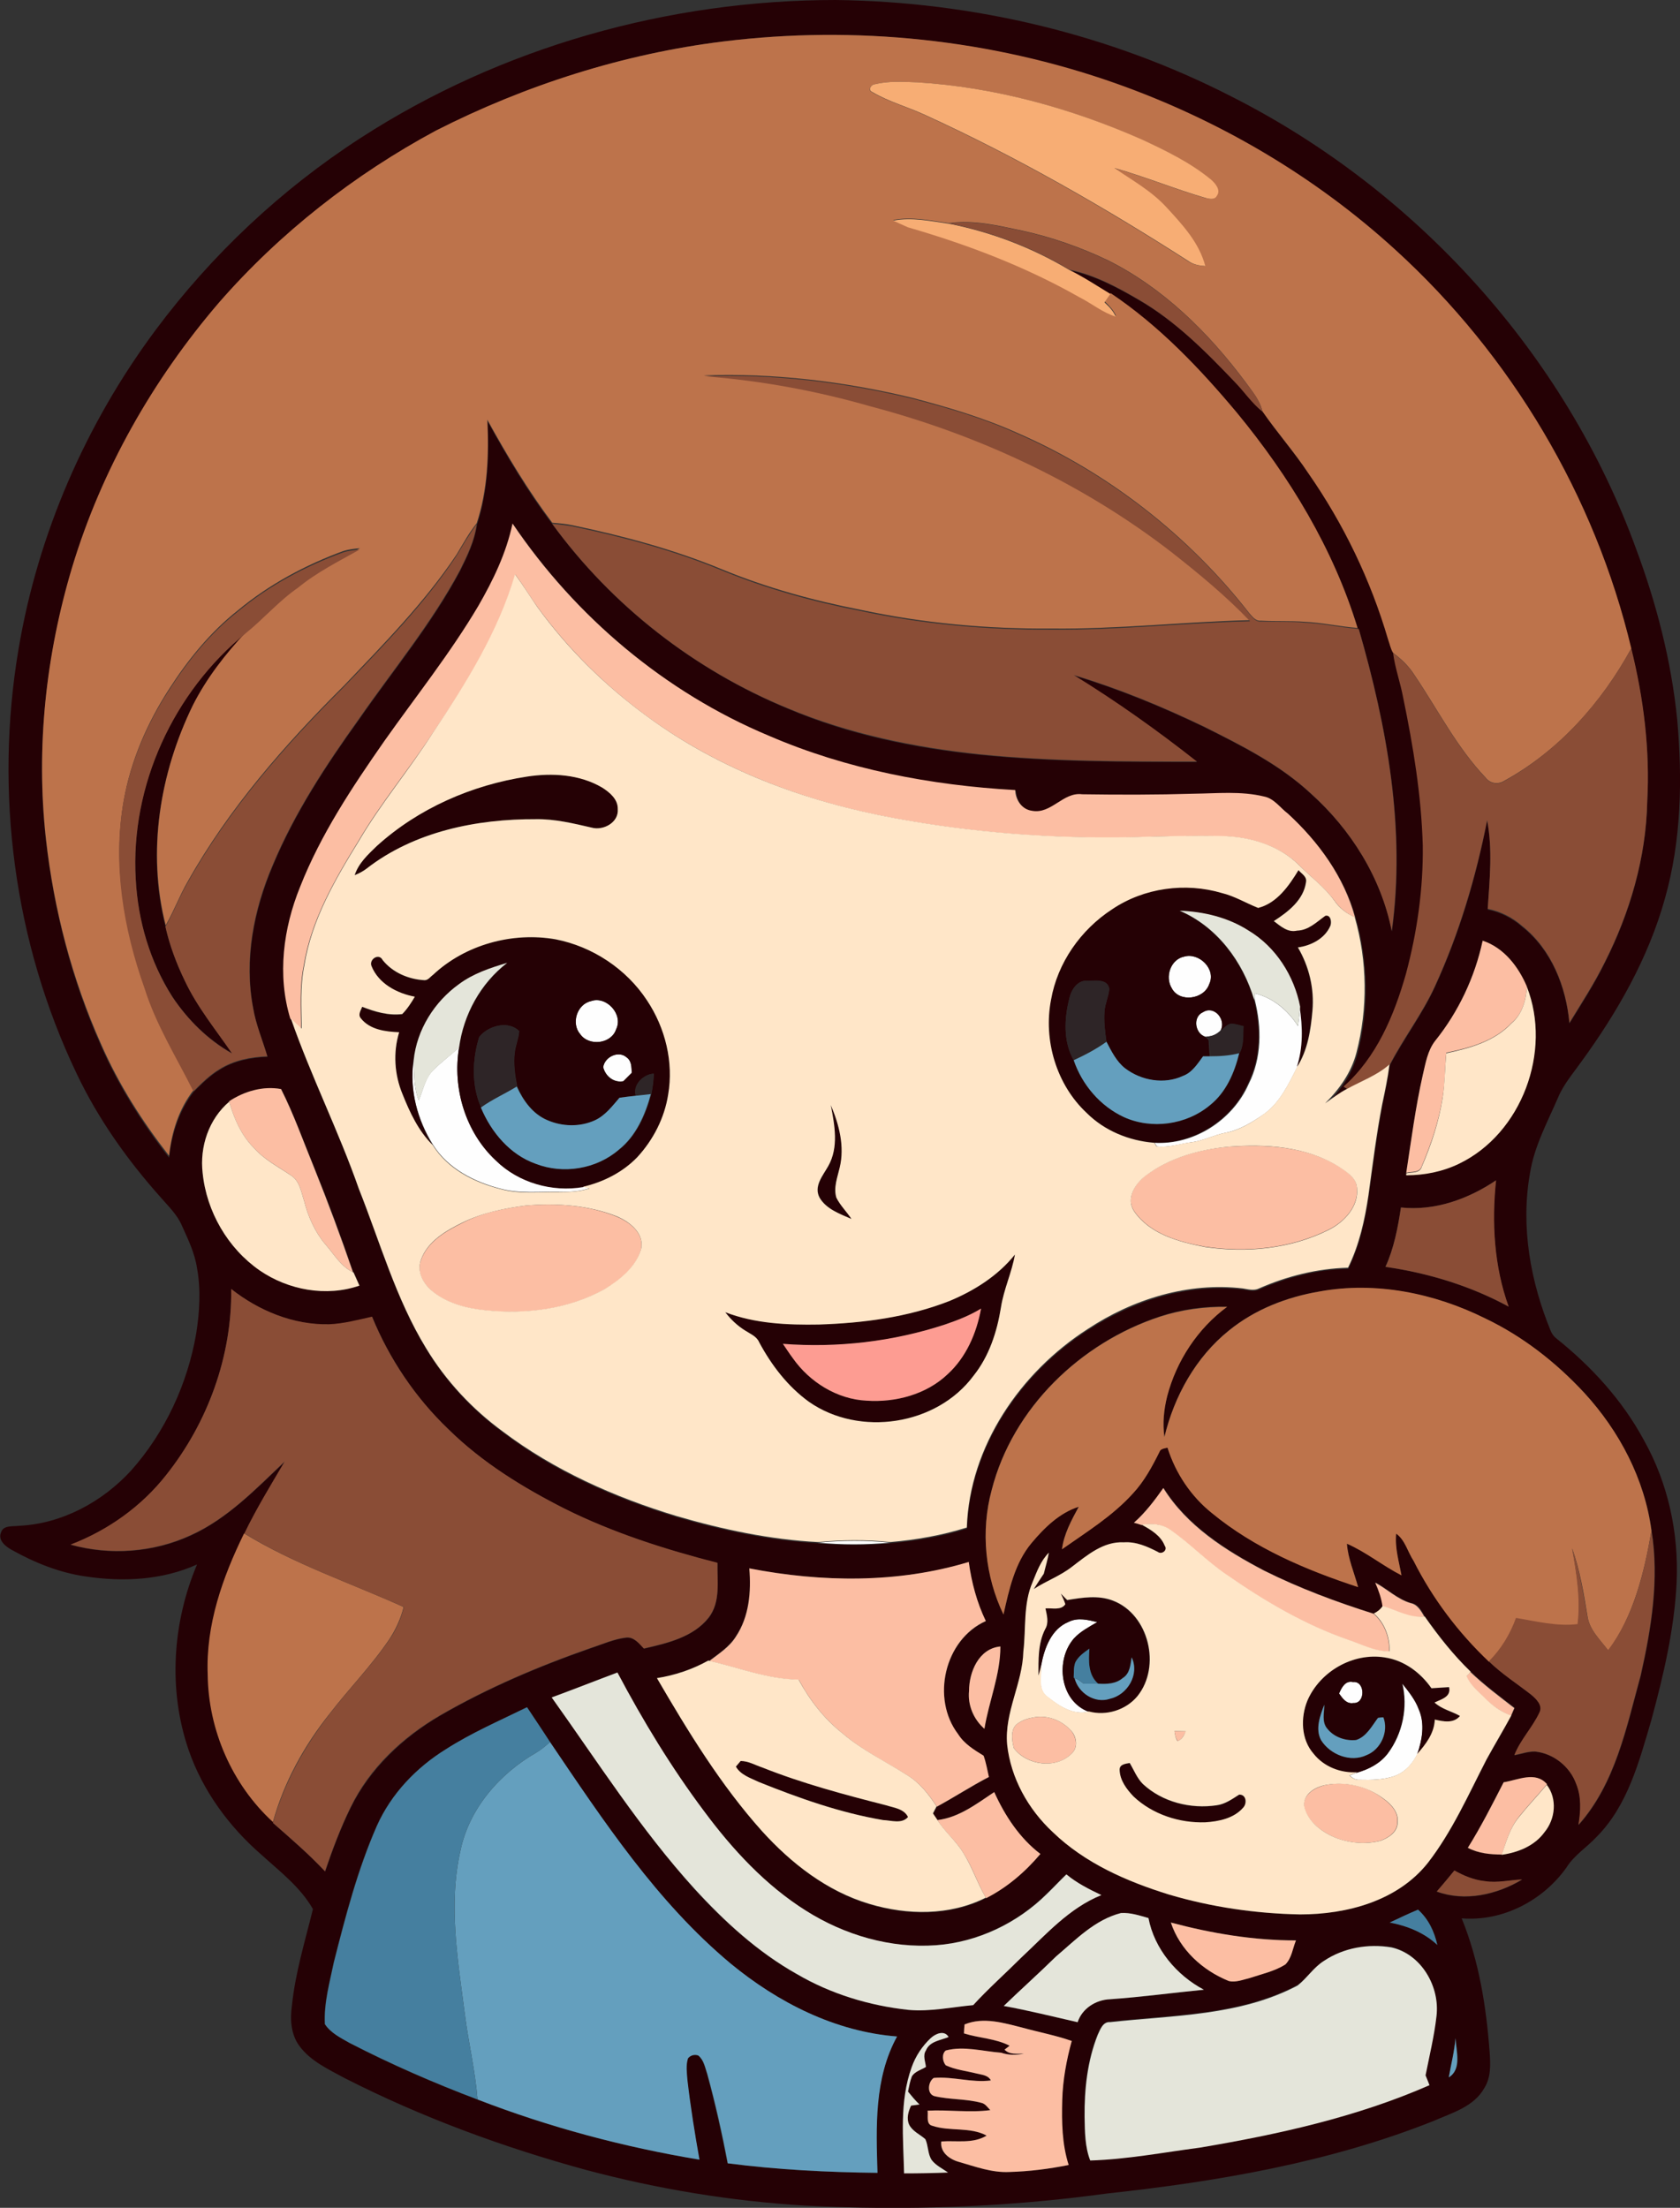 <?xml version="1.0" encoding="iso-8859-1"?>
<!-- Generator: Adobe Illustrator 19.2.0, SVG Export Plug-In . SVG Version: 6.00 Build 0)  -->
<svg version="1.1" id="Layer_1" xmlns="http://www.w3.org/2000/svg" xmlns:xlink="http://www.w3.org/1999/xlink" x="0px" y="0px"
	 viewBox="0 0 600.2 788.6" enable-background="new 0 0 600.2 788.6" xml:space="preserve">
<rect x="0" y="0" width="600.2" height="788.6" fill="#333333" stroke="none"/>
<path fill="#FEFEFE" d="M423,341.7c5.4-1.6,11.6,4.5,9,9.9c-1.8,5.4-10.7,6.6-13.4,1.4C416.2,348.9,418.2,342.7,423,341.7z"/>
<path fill="#FEFEFE" d="M448.3,354.8c6.5,1.6,11.9,6.1,15.4,11.7c0.3-2.3,0.6-4.6,0.8-6.9c1.1,7.1,1.3,14.6-1,21.5
	c-3.1,6.1-6.2,12.8-12,16.9c-4.2,2.9-8.6,5.6-13.6,6.6c-4.2,0.8-8,2.9-12.3,3.4c-4.1,0.6-8.1,2-12.3,1.5c-0.2-0.3-0.6-1-0.8-1.3
	c14.1,0.8,27.9-8.1,33.6-21c4.7-9.3,4.7-20.1,2.2-30C448.2,356.6,448.3,355.4,448.3,354.8z"/>
<path fill="#FEFEFE" d="M211.1,357.6c5.5-2,11.7,4.7,9,10.1c-1.8,5.2-9.7,6.1-12.8,1.7C203.9,365.6,206.1,358.7,211.1,357.6z"/>
<path fill="#FEFEFE" d="M429.9,361.4c4.1-2.4,8.2,2.8,6.2,6.6c-1.4,1.5-3.3,2.3-5.4,2.3C426.9,369.2,426,363.1,429.9,361.4z"/>
<path fill="#FEFEFE" d="M154.8,382.2c2.9-2.9,6.2-5.3,9.2-8.1c-2.4,14.5,2.3,30.2,13.2,40.3c8.1,7.9,20.1,11.4,31.2,9.4
	c0.6,0.1,1.7,0.4,2.3,0.6c-3.6,1.2-7.3,1.4-11.1,1.3c-6.9-0.1-14,0.7-20.7-1.1c-9.4-2.4-18.9-7.2-24.2-15.7
	c-5.6-9-8.5-19.7-6.9-30.3c0.2,4.8,0,9.8,1.8,14.4C151.2,389.4,151.8,385.1,154.8,382.2z"/>
<path fill="#FEFEFE" d="M215.5,381.2c0.5-3.7,5.5-6.1,8.4-3.5c1.8,1.3,1.7,3.5,1.8,5.5c-1,1-2,2-3,3
	C219.3,386.8,216.3,384.4,215.5,381.2z"/>
<path fill="#FEFEFE" d="M292.1,551c8.6-0.8,17.3-0.9,25.9,0C309.4,551.8,300.7,551.8,292.1,551z"/>
<path fill="#FEFEFE" d="M381.8,579.3c3.3-1.6,6.9-0.7,10.2,0.1c-2.9,1.7-6,3.3-8.3,5.8c-6.8,7.7-5,22.3,5.2,26.2
	c-5.4,1.4-10.5-2-14.6-5.2c-3.8-2.6-2.1-7.5-2.4-11.3C373.1,588.7,375.6,581.8,381.8,579.3z"/>
<path fill="#FEFEFE" d="M478.4,604.9c0.9-2.1,2.2-4.8,5-4.1c4.3-0.5,4.5,7.8,0.1,7.5C481,608.7,479.7,606.7,478.4,604.9z"/>
<path fill="#FEFEFE" d="M501,601.2c2.3,2.9,4.7,5.9,6,9.4c2.1,5.1,1.1,10.8-0.6,15.9c-1.6,3.3-4.2,6.3-7.7,7.7
	c-4.2,1.6-8.7,1.6-13.1,1.5c-1.3,0.1-2.4-0.6-3.4-1.5c0.7-0.3,2.1-0.9,2.8-1.2c4.2-1.1,8.2-3.2,10.9-6.8
	C501.1,619.2,503.1,609.8,501,601.2z"/>
<g>
	<g>
		<path fill="#250105" d="M128.8,49.3C179,16.8,238.9,0,298.6,0c49,0.6,98,12.2,141.6,34.6c65.9,33.4,119,91.9,144.3,161.4
			c7.3,19.6,12.6,40.1,14.7,61c1.9,21.3,1.5,43.2-4.4,64c-5.9,21.2-17,40.6-29.9,58.3c-2.9,4.1-6.3,8-8.3,12.8
			c-3.8,8.8-8.5,17.4-10,27c-3.4,19.1,0.2,38.8,7.5,56.5c0.4,0.8,0.9,1.6,1.6,2.2c12.7,10.1,23.9,22.3,31.6,36.6
			c8.6,15.3,12.5,33.1,11.7,50.7c-0.8,16.8-4.7,33.3-9.1,49.5c-4.3,14.6-8.4,30.3-19.4,41.4c-3.5,3.8-8.1,6.6-10.9,11.1
			c-8.4,11.8-22.8,19.3-37.4,18.1c6.2,15.2,8.8,31.6,10,47.9c0.3,4.3,0.5,8.9-1.9,12.7c-3.7,6.7-11.6,8.9-18.2,11.8
			c-37.2,14.8-77,21.6-116.7,25.9c-35.7,4.9-71.9,6.2-107.9,4.3c-26.4-1.6-52.5-5.9-78-12.7c-29.7-8.1-58.8-18.8-86.3-32.8
			c-5.9-3.2-12.3-6.1-16.3-11.6c-3-4.1-3.3-9.5-2.6-14.4c1.2-11.7,4.7-23,7.5-34.4c-4.5-7.9-11.9-13.5-18.5-19.5
			c-11.5-10-20.9-22.8-25.9-37.3c-7.4-21.5-5.8-45.5,3-66.3c-12.4,5.6-26.4,6.3-39.7,4.3c-9.3-1.3-18.3-4.9-26.5-9.5
			c-2.2-1.2-5.1-3.5-3.8-6.3c0.8-2.6,4.2-2,6.3-2.3c15.4-0.7,29.8-8.5,40.1-19.7C59,511.6,67,494.3,70.1,476.3
			c1.2-7.7,1.7-15.6,0.3-23.3c-0.8-5.4-3.2-10.3-5.4-15.2c-1.6-3.8-4.7-6.8-7.4-9.9c-12-13.4-22.6-28.3-30.3-44.6
			C5,336.6-2,283,6.6,232c6.9-41.2,24-80.5,48.9-114C75.6,91,100.5,67.6,128.8,49.3z M258.5,14.8c-35.8,4.4-70.8,15.6-102.7,32.5
			c-29.2,15.6-55.8,36.5-77.6,61.5c-23.6,27.4-42,59.7-52.4,94.4c-9.5,31.2-13,64.4-9.4,96.9c2.9,25.3,9.3,50.2,19.7,73.5
			c6.3,14.3,14.7,27.6,24.3,39.9c1-8.4,3.5-16.7,8.8-23.5c2.9-2.9,5.8-5.8,9.3-7.9c5.1-3.2,11.2-4.4,17.1-4.6
			c-1.7-5.8-4.1-11.4-5.1-17.3c-3.3-17.2,0.2-35,7-51c7.8-18.7,19-35.8,30.8-52.2c12.2-17.6,26-34.1,36.1-53.1
			c2.6-5.2,5.2-10.6,6-16.4c3.9-11.8,4.4-24.6,3.8-37c7,12.7,14.4,25.2,23.2,36.8c21.3,29.2,50.8,52.1,84.2,65.9
			c21.7,9.2,45,14,68.4,16.4c25.8,2.6,51.8,2.6,77.7,2.6c-14.1-11.1-28.7-21.4-44-30.9c16,4.8,31.5,11.2,46.5,18.4
			c13.4,6.7,27,13.5,38.1,23.8c14.4,12.9,25.2,30.1,29,49.2c5-36.3-1.7-73.1-11.8-107.9l-0.3,0c-8.7-28.4-24.4-54.1-43.1-76.9
			c-13.4-15.9-27.8-31.1-45.1-42.7c-4.9-2.9-9.6-6.1-14.7-8.6c8.8,1.8,16.9,6.1,24.6,10.6c13.2,7.6,24,18.5,34.5,29.5
			c3.4,3.4,6.1,7.5,9.9,10.6c5.1,7.5,11.3,14.5,16.4,22.1c12.6,18.1,22.3,38.2,28.5,59.4c0.5,1.6,0.8,3.3,1.8,4.8
			c0.7,5.4,2.6,10.6,3.6,15.9c3.5,17.4,6.5,35,7,52.8c0.2,15.4-1.9,30.9-6,45.8c-4.2,14.8-10.5,29.9-22.3,40.3l1.4,0.9
			c-2.8,1.4-5.3,3.4-7.9,5.2c5.2-5,9.4-11.1,11.2-18.1c4.1-15.8,3.9-32.7-0.6-48.4c-3.9-14.5-13.1-27-24-37.1
			c-2.7-2.1-4.9-5.4-8.5-6.1c-8.2-2-16.7-1.1-25.1-1c-13.3,0.4-26.6,0.5-39.9,0.2c-6.8-0.9-11.1,7.1-17.9,5.9
			c-3.7-0.5-5.8-3.9-6-7.4c-30.1-1.7-60.2-7.4-88-19.4c-37.1-15.6-69.1-42.6-91.6-75.8c-2.1,10.5-6.9,20.2-12.2,29.4
			c-10.1,16.9-22.3,32.3-33.6,48.3c-11.4,16.5-22.7,33.3-30.1,52.1c-6,14.8-8.2,31.5-3.5,47c7.2,20.6,17.1,40.2,24.3,60.9
			c7.6,19.1,13.2,39.3,24,56.9c7,11.6,16.4,21.7,27.3,29.7c18.5,14.1,40.1,23.6,62.2,30.3c16.4,4.8,33.4,8.4,50.5,9.3
			c8.6,0.8,17.3,0.8,25.9,0c9.2-0.8,18.5-2.4,27.3-5.2c1-29.1,19.2-55.5,43.2-70.9c16.3-10.6,35.9-16.8,55.4-14.5
			c1.9,0.3,3.9,0.9,5.8,0c10-4.4,20.9-7.2,31.8-7.4c4-8.1,6-17,7.3-26c1.5-10.8,2.9-21.7,4.9-32.4c1-4.7,2-9.4,2.6-14.2
			c5-9.6,11.7-18.3,16.2-28.2c8.7-18.9,14.6-38.9,18.6-59.2c2,10.4,0.9,21.2,0.2,31.7c4.6,0.9,8.9,3.1,12.4,6.2
			c10.4,8.3,15.6,21.5,16.8,34.5c4.4-7.1,8.9-14.1,12.6-21.6c9-17.8,14.8-37.5,15.2-57.6c1-18.3-1.3-36.7-5.7-54.5
			c-13-54.5-42.9-104.7-84.3-142.4c-28.8-26.3-63.1-46.4-99.8-59.4C354,14,305.6,9,258.5,14.8z M529.7,336
			c-2.8,13.1-8.7,25.5-17,35.9c-2.7,3.5-3.4,8-4.4,12.2c-2.6,11.5-4.2,23.3-5.9,34.9l0,0.7c6.5,0,13-1.3,18.8-4.1
			c22.4-10.9,33.3-40.2,24.3-63.2C542.5,345.4,537.3,338.5,529.7,336z M81.8,393.4l0.1,0.1c-7.3,6.2-10.6,16.1-9.5,25.5
			c1.4,13.8,9,26.9,20.5,34.8c10.2,7,23.8,9.5,35.6,5.4c-0.7-1.6-1.4-3.2-2.1-4.7l-0.2-0.1c-4.2-12.5-8.8-24.8-13.8-37.1
			c-3.9-9.5-7.3-19.1-11.9-28.3C94,387.8,87.2,389.8,81.8,393.4z M500.5,431.3c-1.1,7.2-2.5,14.6-5.6,21.2
			c15.3,2.2,30.4,6.8,44,14.2c-5.1-14.4-6.1-30-4.5-45.1C524.6,428.3,512.6,432.6,500.5,431.3z M471.4,461.3
			c-11.7,1.9-23.1,6.4-32.4,13.9c-11.8,9.5-19.5,23.4-23,38c-0.7-4.9-0.2-9.9,1-14.6c3.3-12.6,10.9-24.1,21.4-31.9
			c-8.1-0.2-16.3,0.9-24,3.5c-28.3,9.3-52.6,32.6-60.1,61.9c-4,14.7-2.4,30.7,4.2,44.5c2.1-8.9,4-18.3,10-25.5
			c4.6-5.4,9.9-10.7,16.9-13c-2.6,4.8-5.3,9.7-6,15.2c8.8-6.2,18.1-11.9,25.4-20c4-4.3,6.8-9.5,9.4-14.7c0.4-1.3,1.8-1.2,2.9-1.6
			c2.9,9.1,8.4,17.3,15.9,23.4c15.2,12.5,33.6,20.3,52.2,26.4c-1.4-5.1-3.6-10.1-4-15.5c6.9,3,12.8,7.9,19.5,11.3
			c-0.9-4.9-2.5-9.8-1.9-14.9c3.2,2.3,4.1,6.5,6.2,9.7c6.9,13.5,16.1,25.6,27,36.1c4.6,4.4,10,7.9,15.1,11.9c1.8,1.5,4.2,3.8,3,6.3
			c-2.5,5.4-6.9,9.7-9,15.3c2.5-0.5,4.9-1.4,7.5-1.3c6.5,0.7,12.4,5.4,14.6,11.6c1.9,4.6,1.6,9.8,0.8,14.6
			c13.2-14.8,17.1-34.8,22.2-53.3c3.8-16.9,6.7-34.5,3.9-51.7c-2.5-18.5-11.5-35.6-24-49.3c-10.1-10.9-22-20.2-35.4-26.6
			C512.5,462,491.5,457.7,471.4,461.3z M82.6,460.4c0.3,24-8.4,47.8-23.2,66.6c-8.9,11.2-20.8,19.8-34.1,24.8
			c14.1,3.9,29.5,2.8,42.8-3.3c13.2-6,23.3-16.6,33.7-26.4c-4.9,8.5-10.1,16.8-14.4,25.7c-7.7,15.6-13.7,32.7-13,50.4
			c0.2,19.8,8.6,39.3,23.3,52.7l-0.1,0.3c6.3,5.6,12.8,11.1,18.6,17.3c2.6-7.8,5.5-15.5,9.1-22.8c6.9-14,18.7-25.1,32-32.9
			c17.1-9.9,35.3-17.6,53.9-24.1c4.1-1.4,8.2-3.2,12.5-3.7c2.8-0.3,4.7,2.1,6.4,3.9c8.3-1.9,17.6-4.1,23.2-11.1
			c4.2-5.6,2.9-13,3.1-19.5c-18.7-4.8-37.2-10.7-54.5-19.3c-15-7.6-29.5-16.5-41.6-28.4c-11.8-11.2-21.1-25.1-27.3-40.2
			c-5.1,1.2-10.1,2.5-15.3,2.7C104.8,473.3,92.4,468.2,82.6,460.4z M405.1,543.9c0.9,0.3,1.9,0.5,2.8,0.8c3.3,1.8,6.8,3.8,8.3,7.4
			c1.2,1.6-1.1,3.4-2.5,2.2c-3.8-1.9-7.8-3.7-12.1-3.4c-7.3-0.4-13.1,4.6-18.5,8.7c-4.2,3.3-9.3,5.1-13.7,8c1.1-1.9,2.3-3.7,3.6-5.5
			c0.6-2.5,1.3-5,1.8-7.5c-2.8,2.9-4.2,6.9-5.8,10.5c-3.4,7.8-2.4,16.5-3.3,24.8c-0.3,11.4-6.8,21.7-5.8,33.2
			c1.3,12,7.5,23.2,16.3,31.3c11.4,11.2,26.4,17.7,41.5,22.3c15.2,4.5,31,6.9,46.9,7.1c16.7,0,34.8-4.8,45.6-18.4
			c8.7-11.3,14.5-24.4,21-37c2.9-5.2,5.9-10.4,8.8-15.6c0.3-0.7,0.9-2.1,1.2-2.8c-5.4-4.2-10.8-8.2-15.7-12.9
			c-6.2-5.9-11.4-12.7-16.4-19.7c-1.2-2.1-2.4-4.5-5-4.9c-4.8-1.4-8.4-5-12.6-7.3c1.2,2.7,2.2,5.5,2.6,8.5c-0.8,1.1-1.9,2-3.2,2.7
			c-13.4-4.2-26.6-9.2-39.1-15.4c-13.7-7.3-27.6-16.1-36-29.5C412.5,535.9,409.2,540.2,405.1,543.9z M267.7,560.2
			c0.6,8.3,0,17.2-4.9,24.3c-2.3,3.7-6.1,6.1-9.5,8.7l-0.2-0.1c-5.7,3.1-11.9,5.2-18.4,6.3c11.1,19.2,22.8,38.2,37.6,54.8
			c10.5,11.5,23.2,21.5,38.3,26c13.5,4.1,28.8,4.3,41.7-2.2c7.5-3.9,14-9.4,19.4-15.8c-7.5-5.6-12.7-13.7-16.5-22.1
			c-6.3,4.1-12.6,9-20.3,10c-0.5-0.7-1-1.5-1.5-2.2c0.4-0.9,0.8-1.7,1.3-2.5c6.3-3.4,12.2-7.3,18.6-10.6c-0.6-2.5-1-5.1-1.9-7.6
			c-3.4-2.1-6.9-4.2-9.1-7.7c-9.7-12.7-4.8-33.8,9.9-40.4c-3.2-6.6-5.1-13.9-6.1-21.1C320.7,565.6,293.6,565.2,267.7,560.2z
			 M346.2,604c-0.5,5.1,1.6,10.2,5.5,13.5c1.6-9.9,5.8-19.3,5.7-29.4C349.7,588.8,346.2,597.1,346.2,604z M197.1,606.3
			c16.5,23.1,31.8,47.1,50.8,68.3c10.7,11.7,22.6,22.6,36.6,30.5c12.2,7.1,26,11.3,39.9,12.8c7.8,0.7,15.5-1,23.1-1.7
			c5.4-6,11.5-11.4,17.2-17c8.8-8.2,17.2-17.7,28.6-22.3c-4.4-2.1-8.7-4.3-12.5-7.4c-2.3,2.3-4.6,4.7-7,7
			c-10.5,10.4-24.7,17.2-39.5,18.3c-16.3,1.2-32.7-3.6-46.5-12.3c-14.5-9-26.3-21.8-36.4-35.5c-11.7-15.6-21.8-32.3-31-49.6
			C212.8,600.4,204.9,603.4,197.1,606.3z M159.3,624.8c-10.6,6.5-19.6,15.9-24.7,27.3c-6.9,15.6-11.2,32.2-15.4,48.8
			c-1.5,7.3-3.6,14.6-3.2,22.1c2.1,3.1,5.6,4.8,8.8,6.7c14.8,7.7,30.1,14.3,45.7,20.2c25.6,9.9,52.3,17,79.3,21.5
			c-1.6-9.4-3.2-18.9-4.3-28.4c-0.2-2.6-0.6-5.3,0.2-7.8c0.9-1.1,2.4-1.5,3.7-1c2,1.6,2.4,4.3,3.2,6.6c2.8,10.5,5.2,21.2,7.3,31.9
			c17.7,2.3,35.6,3.2,53.5,3.4c-0.5-16.4-1.2-33.8,7-48.7c-22.1-1.8-42.5-12.1-59.4-26c-26.4-22-45.5-51-64.6-79.2
			c-2.7-4.2-5.4-8.3-8.2-12.4C178.5,614.6,168.5,618.9,159.3,624.8z M537.2,636.6c-4.1,7.9-8.1,15.9-12.8,23.5
			c3.8,1.9,8,2.3,12.2,2.4c5.8-0.8,11.7-3.2,15.3-8.1c3.8-4.8,4.5-11.9,0.8-16.9l0.1-0.1C548.6,632.6,542.3,635.8,537.2,636.6z
			 M519.6,668.1c-2,2.5-4.2,5-6.3,7.6c10.1,3.7,21.5,1.1,30.5-4.3c-4.4,0.1-8.9,1.3-13.3,0.6C526.6,671.5,522.9,670,519.6,668.1z
			 M377.3,698.8c-6.1,6-12.5,11.7-18.7,17.7c8.9,1.7,17.6,3.8,26.4,5.8c1.6-5,6.5-8.1,11.6-8.2c11.2-0.7,22.3-2.3,33.5-3.4
			c-9.8-5.2-17.7-14.6-19.8-25.6c-3.2-0.9-6.4-2-9.8-1.8C391.2,685.7,384.4,692.8,377.3,698.8z M496.5,686.7c6.3,1.1,12.3,3.6,17,8
			c-1-4.8-3.1-9.3-6.9-12.6C503.2,683.6,499.8,685.2,496.5,686.7z M418.3,686.7c3.2,9.7,11.3,17.1,20.7,20.8
			c2.6,0.6,5.2-0.4,7.6-1.1c4.3-1.4,8.8-2.4,12.6-4.8c2.3-2.2,2.6-5.7,3.8-8.6C447.9,693.1,432.9,690.6,418.3,686.7z M469.7,693.1
			 M473,700.4c-3.6,2.3-6,6.2-9.5,8.6c-20.6,10.9-44.5,10.6-67,13.1c-2.5-0.1-3.5,2.7-4.4,4.5c-3.7,9.3-4.8,19.5-4.7,29.4
			c0.1,5.2,0.1,10.5,2,15.5c13.2-0.4,26.2-2.9,39.2-4.6c28-4.6,56-10.8,82-22.3c-0.5-1.2-0.9-2.3-1.4-3.5c1.3-7,3.1-14,3.9-21.1
			c1.3-10.5-5.4-22.2-16.1-24.6C488.8,694.2,480,695.7,473,700.4z M344.6,723.1c-0.1,0.8-0.2,2.4-0.3,3.2c5.3,1.7,11.2,1.8,16.3,4.4
			l-1.8,1.4c1.9,2,4.5,1.5,6.9,1.4c-2.7,0.6-5.5,0.6-8.1-0.3c-6.6-0.5-13.3-2.5-19.8-0.8c-1.5,1.3-1.2,3.9,0,5.3
			c3.4,1.5,7.3,2,10.9,2.9c1.9,0.5,4.2,0.5,5.2,2.5c-6.8,0.9-13.6-1.6-20.4-0.9c-2,1.4-2.5,5.7,0.2,6.5c5.5,1.3,11.3,1,16.8,2.4
			c1.5,0.2,2.2,1.6,3.2,2.6c-7.4,1-15-0.2-22.4,0.2c0.4,1.8-0.6,4.8,1.7,5.4c6.3,2.1,13.4,0.3,19.4,3.5c-4.9,3-10.8,1.7-16.2,2.1
			c-0.5,3.9,2.9,6.3,6.3,7.3c5.9,1.7,11.8,3.9,18,3.6c7.1-0.2,14.2-1,21.2-2.5c-2.5-7.5-2.5-15.4-2.3-23.2
			c0.2-7.2,1.5-14.2,3.4-21.1c-5.6-2-11.6-3.1-17.4-4.7C358.6,722.6,351.4,720.3,344.6,723.1z M332.5,728c-3,2.9-5.4,6.4-6.8,10.3
			c-4.4,12.2-3,25.2-2.7,37.9c5.2,0.1,10.5,0,15.7-0.3c-2-1.3-4.3-2.4-5.8-4.4c-1.5-2.2-1.2-5.2-2.3-7.5c-2-1.7-4.6-2.8-5.8-5.2
			c-1.1-2.2-0.4-4.7,0.7-6.8c0.7-0.1,2.2-0.3,3-0.4c-1.5-1.5-2.8-3-4.1-4.6c0.4-1.9,0.7-3.8,1.4-5.5c1.1-1.8,3.3-2.4,5-3.3
			c-0.2-1.9-1.2-4.1,0-5.9c1.4-3.3,5.2-3.6,8.1-4.8C337.4,725,334.2,726.4,332.5,728z M520,728c-0.4,4.7-1.6,9.3-2.4,14
			C522.4,739.1,520.3,732.6,520,728z"/>
	</g>
	<path fill="#250105" d="M48.5,314c-2-33.4,13.5-67,39.4-88c-7.4,7.9-14.2,16.6-19.1,26.3c-11.8,24.1-16.4,52.3-9.7,78.6
		c1.5,6.8,3.9,13.3,7,19.5c4.4,9.4,11,17.4,16.8,25.8c-8.6-4.9-15.9-12-21.3-20.2C53.6,343.5,49.2,328.8,48.5,314z"/>
	<path fill="#250105" d="M134.6,302.2c14.8-13.5,34-21.8,53.7-24.8c9-1.4,18.8-0.9,26.9,3.9c2.7,1.7,5.7,4.2,5.6,7.7
		c0.3,4.8-5.2,7.8-9.4,6.6c-6.5-1.5-13.1-3.1-19.8-3c-21.2-0.1-43.6,4.3-60.6,17.7c-1.3,1-2.8,1.6-4.2,2.3
		C128.1,308.3,131.5,305.2,134.6,302.2z"/>
	<g>
		<path fill="#250105" d="M463.9,310.8c1,1.3,3.1,2.3,2.6,4.3c-0.9,6.5-6.4,10.6-11.5,13.9c2.4,1.8,5,4.2,8.3,3.4
			c4.1-0.1,7-3.1,10.1-5.3c2-0.5,2.4,2.5,1.7,3.8c-1.9,4.5-6.8,6.9-11.5,7.5c4,6.8,5.9,14.8,5.2,22.6c-0.6,6.9-1.7,14.1-5.5,20.1
			c2.3-6.9,2.1-14.4,1-21.5c-2.1-11-8.8-21.4-18.4-27.2c-7.3-4.6-16-6.7-24.6-7.1c13.3,5.7,22.6,18.2,26.7,31.8
			c2.5,9.9,2.5,20.8-2.2,30c-5.6,12.9-19.5,21.8-33.6,21c-9-0.7-17.8-4.3-24.2-10.7c-10.7-10.1-15.5-26-12.7-40.4
			c2.2-13.2,10.6-25,21.8-32.3c11.4-7.6,26.2-9.7,39.3-5.8c4.6,1.1,8.6,3.5,12.9,5.3C456.2,322.6,460.5,316.4,463.9,310.8z
			 M423,341.7c-4.8,1-6.9,7.2-4.4,11.2c2.7,5.3,11.5,4.1,13.4-1.4C434.6,346.2,428.4,340.1,423,341.7z M382.1,356.4
			c-1.9,7.3-2.3,15.6,1.5,22.3c3,8.8,9.5,16.4,18,20.3c9.9,4.5,22.3,2.8,30.7-4.2c5.8-4.6,8.8-11.6,10.5-18.6
			c1.6-2.9,1.2-6.4,1.4-9.6c-1.5-0.4-2.9-0.9-4.5-0.9c-1.4,0.3-2.4,1.6-3.6,2.4c2-3.8-2.2-9-6.2-6.6c-4,1.7-3,7.8,0.8,8.9
			c0.3,0.3,0.9,0.8,1.1,1.1c0.1,2,0.2,3.9,0.4,5.9c-0.6,0-1.8,0-2.4,0c-2,2.7-3.9,5.8-7.2,7c-6.7,3-14.9,1.7-20.6-2.7
			c-3.2-2.4-4.9-6-6.7-9.5c-0.5-3.6-1-7.3-0.7-11c0.2-2.7,1.5-5.3,1.7-8c-0.7-3.6-5.1-2.8-7.7-2.8
			C385.1,349.9,382.8,353.4,382.1,356.4z"/>
	</g>
	<g>
		<path fill="#250105" d="M154.7,348.2c11.5-10.8,28.4-15.4,43.9-12.6c13.2,2.5,25.3,10.5,32.7,21.9c6.5,9.8,9.5,22,7.5,33.6
			c-1.3,8.3-5.3,16.1-11,22.3c-5.2,5.4-12.2,8.9-19.4,10.6c-11.1,1.9-23.1-1.5-31.2-9.4c-10.9-10.1-15.6-25.8-13.2-40.3
			c1.6-11.8,7.7-22.9,17.2-30.3c-6,1.8-12.1,3.8-17.2,7.6c-8.8,6.4-15.1,16.4-16.3,27.2c-1.5,10.5,1.4,21.3,6.9,30.3
			c-5.1-5-8.2-11.6-10.8-18.2c-2.9-6.9-3.4-14.9-1.2-22.1c-4.9-0.2-10.5-0.9-13.7-5c-1.1-1.3,0-2.8,0.5-4.1
			c4.6,1.8,9.3,3.2,14.3,2.6c1.8-1.9,3.2-4,4.5-6.2c-6.4-1.2-12.9-4.6-15.5-11c-0.9-2.4,2.7-4.7,4-2.1c3.6,4.5,9.3,6.9,15,7.2
			C153,350.1,153.7,348.9,154.7,348.2z M211.1,357.6c-5,1.1-7.1,8-3.8,11.8c3.1,4.4,11.1,3.5,12.8-1.7
			C222.8,362.3,216.6,355.6,211.1,357.6z M171.2,370.4c-2.5,8.1-2.8,17.3,0.7,25.2c3.7,8.9,10.4,16.9,19.7,20.1
			c9.8,3.8,21.6,1.8,29.6-5c6.2-4.9,9.5-12.5,11.5-19.9c0.5-2.4,0.8-4.9,0.9-7.3c-3.7,0.2-7.6,4-6.4,7.9c-1.9,0.2-3.8,0.5-5.7,0.7
			c-2.6,3-5.1,6.4-8.9,8.1c-5.3,2.4-11.6,2.3-16.9-0.1c-5.3-2.2-8.7-6.9-10.9-12c-0.8-4-1.4-8.1-0.9-12.1c0.3-2.6,1.4-5,1.6-7.7
			C181.5,364.3,174.2,366.5,171.2,370.4z M215.5,381.2c0.8,3.2,3.7,5.7,7.2,5c1-1,2-2,3-3c-0.1-1.9,0-4.2-1.8-5.5
			C221,375.1,216,377.5,215.5,381.2z"/>
	</g>
	<path fill="#250105" d="M295.9,416.5c3.7-6.7,2.2-14.6,1-21.8c3,6.9,4.9,14.8,3.2,22.3c-0.9,3.5-2.3,7.2-1.2,10.8
		c1.3,2.8,3.6,5,5.4,7.6c-4.2-1.8-9-3.5-11.4-7.6C290.7,423.7,294.1,419.9,295.9,416.5z"/>
	<g>
		<path fill="#250105" d="M339.2,464.7c8.9-3.7,17.4-9,23.4-16.6c-1.1,6.5-4,12.4-5,18.9c-1.4,8.7-4.2,17.4-9.8,24.4
			c-13.1,17.7-40.8,21.9-58.8,9.3c-7.6-5.5-13.4-13.1-17.8-21.3c-0.9-2.1-3.1-3-4.9-4.1c-2.8-1.7-5.2-4-7.2-6.6
			c10.7,4,22.2,4.6,33.5,4.4C308.4,472.5,324.4,470.5,339.2,464.7z M350.5,467.4c-4,2.5-8.5,4.2-12.9,5.7
			c-18.5,6.2-38.4,8.4-57.9,6.9c1.2,1.7,2.4,3.5,3.6,5.2c6,8.5,15.8,14.6,26.3,15.1c10.3,0.7,21.3-2.2,28.9-9.4
			C345.1,484.8,348.8,476.2,350.5,467.4z"/>
	</g>
	<g>
		<path fill="#250105" d="M379,569.2c0.8,0.8,1.5,1.6,2.2,2.4c5.4-0.9,11.1-1.8,16.3,0.2c12.9,4.9,17.3,23.5,8.8,34.1
			c-4.1,5-11.1,7.1-17.4,5.5c-10.3-3.8-12-18.4-5.2-26.2c2.3-2.5,5.4-4.1,8.3-5.8c-3.3-0.8-6.9-1.8-10.2-0.1
			c-6.2,2.5-8.7,9.4-9.8,15.5c-0.3,1.2-0.7,2.5-1,3.7c0-5.6-0.2-11.5,2.4-16.6c1.4-2.3,0.6-4.9,0.1-7.4c2.3-0.2,5.6,0.9,7.1-1.5
			C380.3,571.7,379.6,570.5,379,569.2z M384.2,593.7c-0.7,1.8-0.5,3.7-0.6,5.5l0.3,0.1c1.4,5.3,7.2,9.2,12.6,7.4
			c6.3-1.4,10.7-8.7,7.8-14.8c-0.5,2.7-0.6,5.9-3.2,7.4c-2.5,2.1-5.8,2.2-8.8,2c-3.6-3.2-3.4-8.1-3.1-12.5
			C387.3,590.3,385.3,591.6,384.2,593.7z"/>
	</g>
	<g>
		<path fill="#250105" d="M467.1,607.4c4.5-10.4,16.3-17.2,27.6-15.3c6.9,1,12.8,5.4,16.7,11c2.1-0.1,4.2-0.3,6.3-0.4
			c0.8,3.6-2.7,4.4-5.2,5.5c2.6,2.4,6.1,3.1,9.1,4.8c-2.3,2.7-6,1.9-9,1.3c-0.1,4.8-3.2,8.8-6.3,12.3c1.8-5.1,2.8-10.8,0.6-15.9
			c-1.3-3.6-3.7-6.5-6-9.4c2,8.6,0.1,18-5.2,25.1c-2.7,3.5-6.7,5.6-10.9,6.8c-5.9,0.4-12-1.9-15.6-6.6
			C464.7,621.3,464.6,613.5,467.1,607.4z M478.4,604.9c1.2,1.7,2.6,3.8,5.1,3.4c4.4,0.3,4.3-8-0.1-7.5
			C480.6,600.2,479.3,602.8,478.4,604.9z M472,621.6c3.2,5.2,10.5,8,16.3,5.3c5.1-2,7.9-8.4,6-13.5c-0.5,0-1.4,0.2-1.9,0.2
			c-2.2,2.9-4.1,6.8-7.8,7.9c-3.8,0.5-7.9-1-10.3-4c-2.1-2.4-1.1-5.7-1.1-8.6C471.7,612.9,469.8,617.5,472,621.6z"/>
	</g>
	<path fill="#250105" d="M264.6,629c2.7,0,5.2,1.4,7.7,2.3c14.3,5.7,29.3,9.7,44.2,13.5c2.8,1,6.5,1.2,7.9,4.2
		c-2.2,2.5-6,1.2-8.9,1.1c-15.3-2.6-30.1-7.9-44.4-13.6c-3-1.4-6.5-2.4-8.2-5.5C263.4,630.5,264.2,629.5,264.6,629z"/>
	<path fill="#250105" d="M400,632.2c0-2,2.1-2.2,3.6-2.4c1.5,2.5,2.6,5.4,4.7,7.5c6.9,6.5,17.1,9,26.4,7.6c3-0.4,5.5-2.3,8-3.8
		c2.6-0.2,2.9,3.2,1.4,4.7c-3.3,3.8-8.7,4.9-13.5,5.2c-9.3,0.3-18.8-2.8-25.6-9.2C402.5,639.1,400,635.9,400,632.2z"/>
</g>
<g>
	<g>
		<path fill="#BD734B" d="M258.5,14.8C305.6,9,354,14,398.7,29.8c36.7,13,71,33.1,99.8,59.4c41.4,37.7,71.3,87.9,84.3,142.4
			c-10.6,19.4-25.9,36.6-45.4,47.3c-2.2,1.4-5,1-6.6-1.1c-10.3-10.8-17.1-24.3-25.4-36.6c-2-3.2-4.7-5.8-7.7-8
			c-0.9-1.4-1.2-3.2-1.8-4.8c-6.2-21.2-15.9-41.3-28.5-59.4c-5.1-7.7-11.2-14.6-16.4-22.1c-0.9-4-3.7-7.2-6-10.4
			c-13.2-17.7-29.4-33.7-49.3-43.6c-9.7-4.6-19.9-8.2-30.4-10.5c-8.6-1.8-17.4-4-26.3-2.7c-6.6-0.9-13.3-2.4-19.9-1.1
			c1.8,0.8,3.5,1.7,5.4,2.3c21.2,6.1,41.9,14.1,61.1,24.9c4.4,2.2,8.3,5.6,13.1,7c-0.9-2-2.4-3.6-4-5.1c0.7-1,1.4-2,2.1-3
			c17.3,11.6,31.8,26.8,45.1,42.7c18.8,22.8,34.5,48.6,43.1,76.9c-6.3-0.5-12.6-1.9-18.9-2.2c-5.2-0.4-10.4-0.1-15.6-0.4
			c-2,0.2-3.1-1.5-4.2-2.7c-21.7-27.8-50.4-50.2-82.7-64.3c-12.2-5.5-25.1-9.3-38.1-12.7c-24.2-5.8-49.2-8.8-74.1-7.9
			c20.2,1.5,40.2,5.2,59.8,10.7c38.6,10.3,75.6,27.5,107.3,52c9.8,7.7,19.5,15.7,28.1,24.7c-23.7,0.6-47.4,3.3-71.1,3
			c-22.8,0.2-45.7-1.9-68.1-6.7c-16.9-3.3-33.6-7.9-49.6-14.5c-17.2-7.1-35.2-11.9-53.3-15.7c-2.4-0.5-4.8-0.7-7.2-0.9
			c-8.7-11.6-16.2-24.1-23.2-36.8c0.6,12.4,0.1,25.2-3.8,37c-2.8,3.5-4.9,7.4-7.2,11.2c-11.5,17.2-26,31.9-40.2,46.8
			c-21.2,21.1-41.2,43.9-55.9,70.1c-2.9,5-4.9,10.5-7.8,15.5c-6.7-26.3-2.1-54.4,9.7-78.6c4.9-9.7,11.7-18.4,19.1-26.3
			c6.4-5.2,11.8-11.5,18.6-16.2c6.7-5.5,14.5-9.4,22-13.6c-2,0.2-4,0.4-5.9,1c-13.6,5-26.5,11.9-37.7,21.2
			c-9.9,7.8-17.9,17.7-24.7,28.3c-7.8,12.1-13.6,25.5-16.1,39.7c-3.9,22.3,0,45.3,7.5,66.4c4.1,13.1,11.5,24.7,17.5,36.9
			c-5.3,6.7-7.9,15.1-8.8,23.5c-9.6-12.3-18-25.5-24.3-39.9c-10.4-23.3-16.9-48.2-19.7-73.5c-3.6-32.5,0-65.6,9.4-96.9
			c10.5-34.7,28.8-66.9,52.4-94.4c21.8-25,48.4-45.8,77.6-61.5C187.7,30.4,222.7,19.2,258.5,14.8z M312.5,30.1
			c-1.3,0.1-2.6,2.1-1,2.8c5.9,3.5,12.7,5.3,18.9,8.2c32.6,14.9,63.8,32.8,93.9,52.1c1.8,1.3,4,1.7,6.1,1.8
			c-2.2-8.3-8.3-14.8-13.9-21c-5.3-5.8-12.3-9.6-18.6-14c11,3.1,21.6,7.5,32.6,10.7c1.3,0.2,3.3,0.8,4-0.7c1.6-2.1-0.5-4.5-2.1-5.9
			c-7.3-6.1-16.1-10.3-24.7-14.3c-25.3-11.2-52.5-18.7-80.3-20.4C322.6,29.2,317.4,28.9,312.5,30.1z"/>
	</g>
	<path fill="#BD734B" d="M471.4,461.3c20.1-3.7,41.1,0.6,59.2,9.6c13.4,6.4,25.3,15.7,35.4,26.6c12.5,13.6,21.6,30.8,24,49.3
		c-2.6,15-6.3,30.3-15.4,42.8c-2.9-3.9-6.9-7.5-7.5-12.6c-1.3-8.1-2.7-16.2-5.4-23.9c1.6,9,3.2,18,2,27.2c-7.5,0.9-14.8-1-22-2.2
		c-2,5.8-5.3,11.1-9.7,15.5c-11-10.4-20.2-22.6-27-36.1c-2.1-3.2-3-7.4-6.2-9.7c-0.5,5.1,1,10,1.9,14.9c-6.7-3.4-12.6-8.3-19.5-11.3
		c0.4,5.4,2.6,10.3,4,15.5c-18.6-6.1-37-13.9-52.2-26.4c-7.5-6-13-14.2-15.9-23.4c-1.1,0.3-2.5,0.3-2.9,1.6
		c-2.6,5.2-5.4,10.4-9.4,14.7c-7.3,8.1-16.6,13.8-25.4,20c0.7-5.5,3.4-10.4,6-15.2c-6.9,2.2-12.3,7.5-16.9,13c-6,7.2-8,16.6-10,25.5
		c-6.6-13.7-8.2-29.8-4.2-44.5c7.5-29.3,31.8-52.6,60.1-61.9c7.7-2.5,15.9-3.6,24-3.5c-10.5,7.7-18.1,19.3-21.4,31.9
		c-1.2,4.8-1.7,9.7-1,14.6c3.5-14.6,11.2-28.5,23-38C448.3,467.7,459.7,463.3,471.4,461.3z"/>
	<path fill="#BD734B" d="M74.2,598.1c-0.7-17.7,5.3-34.7,13-50.4c17.9,11,38,17.7,57,26.3c-1,4.1-2.8,8-5.1,11.5
		c-6.4,9.5-14.5,17.7-21.4,26.7c-9.1,11.4-16.3,24.5-20.2,38.6C82.9,637.4,74.4,617.9,74.2,598.1z"/>
</g>
<g>
	<path fill="#F7AD74" d="M312.5,30.1c4.9-1.2,10-0.9,15.1-0.7c27.7,1.7,54.9,9.2,80.3,20.4c8.6,4,17.3,8.2,24.7,14.3
		c1.6,1.4,3.7,3.8,2.1,5.9c-0.8,1.5-2.7,1-4,0.7c-11-3.2-21.6-7.6-32.6-10.7c6.4,4.4,13.3,8.2,18.6,14c5.7,6.2,11.7,12.6,13.9,21
		c-2.2-0.1-4.3-0.5-6.1-1.8c-30.1-19.3-61.3-37.2-93.9-52.1c-6.2-2.9-13-4.7-18.9-8.2C309.9,32.2,311.2,30.2,312.5,30.1z"/>
	<path fill="#F7AD74" d="M319.1,78.8c6.7-1.3,13.4,0.2,19.9,1.1c15.2,3,29.8,8.6,43,16.5c5.1,2.5,9.9,5.7,14.7,8.6
		c-0.7,1-1.4,2-2.1,3c1.6,1.5,3.2,3.1,4,5.1c-4.8-1.5-8.7-4.8-13.1-7c-19.2-10.9-40-18.8-61.1-24.9
		C322.6,80.4,320.8,79.6,319.1,78.8z"/>
</g>
<g>
	<path fill="#8A4D36" d="M339,79.8c8.9-1.3,17.7,0.9,26.3,2.7c10.5,2.3,20.7,5.9,30.4,10.5c19.9,9.9,36.1,25.9,49.3,43.6
		c2.4,3.2,5.1,6.3,6,10.4c-3.8-3-6.5-7.1-9.9-10.6c-10.4-10.9-21.3-21.9-34.5-29.5c-7.7-4.5-15.8-8.8-24.6-10.6
		C368.8,88.4,354.2,82.8,339,79.8z"/>
	<path fill="#8A4D36" d="M251.5,134.4c24.9-0.9,49.8,2.1,74.1,7.9c13,3.4,25.9,7.1,38.1,12.7c32.4,14.1,61,36.5,82.7,64.3
		c1.1,1.3,2.3,2.9,4.2,2.7c5.2,0.2,10.4-0.1,15.6,0.4c6.4,0.3,12.6,1.7,18.9,2.2l0.3,0c10.1,34.9,16.8,71.6,11.8,107.9
		c-3.8-19.1-14.6-36.3-29-49.2c-11.1-10.3-24.7-17.1-38.1-23.8c-15-7.2-30.5-13.6-46.5-18.4c15.3,9.4,29.9,19.8,44,30.9
		c-25.9,0-51.9,0-77.7-2.6c-23.4-2.5-46.7-7.3-68.4-16.4c-33.4-13.7-62.9-36.7-84.2-65.9c2.4,0.2,4.8,0.5,7.2,0.9
		c18.2,3.8,36.2,8.6,53.3,15.7c16,6.6,32.6,11.2,49.6,14.5c22.4,4.8,45.2,6.8,68.1,6.7c23.8,0.2,47.4-2.4,71.1-3
		c-8.6-9-18.3-17-28.1-24.7c-31.7-24.5-68.7-41.8-107.3-52C291.7,139.6,271.7,135.9,251.5,134.4z"/>
	<path fill="#8A4D36" d="M163.1,198.5c2.3-3.8,4.5-7.7,7.2-11.2c-0.8,5.8-3.4,11.2-6,16.4c-10.1,18.9-23.9,35.5-36.1,53.1
		c-11.8,16.5-23,33.5-30.8,52.2c-6.8,15.9-10.3,33.7-7,51c1,6,3.4,11.5,5.1,17.3c-6,0.2-12,1.4-17.1,4.6c-3.5,2.1-6.4,5-9.3,7.9
		c-6.1-12.2-13.4-23.8-17.5-36.9c-7.5-21.1-11.4-44.1-7.5-66.4c2.5-14.2,8.3-27.7,16.1-39.7c6.8-10.6,14.8-20.5,24.7-28.3
		c11.1-9.3,24.1-16.2,37.7-21.2c1.9-0.6,4-0.8,5.9-1c-7.5,4.2-15.3,8.1-22,13.6c-6.8,4.7-12.2,11-18.6,16.2
		c-25.9,21-41.4,54.6-39.4,88c0.8,14.8,5.1,29.5,13.1,42c5.5,8.2,12.7,15.4,21.3,20.2c-5.8-8.5-12.4-16.5-16.8-25.8
		c-3-6.2-5.5-12.8-7-19.5c2.9-5,4.9-10.5,7.8-15.5c14.7-26.2,34.7-49,55.9-70.1C137.1,230.5,151.7,215.7,163.1,198.5z"/>
	<path fill="#8A4D36" d="M582.8,231.6c4.4,17.8,6.7,36.1,5.7,54.5c-0.4,20.1-6.2,39.8-15.2,57.6c-3.7,7.5-8.3,14.5-12.6,21.6
		c-1.2-13-6.4-26.2-16.8-34.5c-3.5-3.1-7.8-5.3-12.4-6.2c0.7-10.5,1.8-21.3-0.2-31.7c-4,20.3-10,40.4-18.6,59.2
		c-4.5,9.9-11.2,18.5-16.2,28.2c-4.4,3.8-10,5.9-15.1,8.7l-1.4-0.9c11.8-10.4,18.1-25.5,22.3-40.3c4-14.9,6.2-30.4,6-45.8
		c-0.5-17.8-3.4-35.4-7-52.8c-1-5.4-2.9-10.5-3.6-15.9c3,2.2,5.7,4.8,7.7,8c8.3,12.3,15.1,25.8,25.4,36.6c1.6,2.1,4.4,2.5,6.6,1.1
		C556.8,268.2,572.2,251,582.8,231.6z"/>
	<path fill="#8A4D36" d="M500.5,431.3c12.1,1.3,24-3,34-9.7c-1.6,15.1-0.7,30.8,4.5,45.1c-13.6-7.4-28.7-12-44-14.2
		C498,445.9,499.4,438.6,500.5,431.3z"/>
	<path fill="#8A4D36" d="M82.6,460.4c9.9,7.8,22.3,12.9,35,12.6c5.2-0.2,10.3-1.6,15.3-2.7c6.2,15.1,15.5,28.9,27.3,40.2
		c12.1,11.9,26.6,20.8,41.6,28.4c17.3,8.6,35.8,14.5,54.5,19.3c-0.1,6.5,1.2,13.9-3.1,19.5c-5.5,7.1-14.9,9.2-23.2,11.1
		c-1.7-1.8-3.6-4.3-6.4-3.9c-4.3,0.5-8.4,2.4-12.5,3.7c-18.6,6.5-36.8,14.2-53.9,24.1c-13.4,7.8-25.2,18.8-32,32.9
		c-3.6,7.4-6.5,15.1-9.1,22.8c-5.8-6.2-12.2-11.7-18.6-17.3l0.1-0.3c4-14.1,11.2-27.1,20.2-38.6c6.9-9.1,15-17.2,21.4-26.7
		c2.4-3.5,4.1-7.4,5.1-11.5c-19.1-8.5-39.1-15.3-57-26.3c4.3-8.9,9.4-17.2,14.4-25.7c-10.3,9.8-20.5,20.5-33.7,26.4
		c-13.3,6.1-28.7,7.2-42.8,3.3c13.3-5.1,25.3-13.6,34.1-24.8C74.2,508.2,82.9,484.4,82.6,460.4z"/>
	<path fill="#8A4D36" d="M590,546.8c2.8,17.2-0.1,34.9-3.9,51.7c-5.1,18.5-9,38.5-22.2,53.3c0.8-4.8,1.1-10-0.8-14.6
		c-2.2-6.2-8.1-10.9-14.6-11.6c-2.6-0.1-5,0.8-7.5,1.3c2.2-5.6,6.5-9.9,9-15.3c1.2-2.5-1.2-4.8-3-6.3c-5-3.9-10.5-7.4-15.1-11.9
		c4.4-4.4,7.6-9.7,9.7-15.5c7.3,1.2,14.6,3.1,22,2.2c1.1-9.1-0.4-18.2-2-27.2c2.7,7.7,4,15.9,5.4,23.9c0.6,5.1,4.5,8.7,7.5,12.6
		C583.8,577.2,587.4,561.8,590,546.8z"/>
	<path fill="#8A4D36" d="M519.6,668.1c3.4,1.9,7,3.4,10.9,3.8c4.4,0.7,8.9-0.4,13.3-0.6c-9,5.4-20.4,8-30.5,4.3
		C515.4,673.2,517.5,670.7,519.6,668.1z"/>
	<path fill="#8A4D36" d="M469.7,693.1"/>
</g>
<g>
	<path fill="#FCBEA3" d="M183.1,187c22.5,33.3,54.5,60.3,91.6,75.8c27.8,12,57.9,17.7,88,19.4c0.1,3.5,2.3,6.9,6,7.4
		c6.9,1.3,11.1-6.8,17.9-5.9c13.3,0.2,26.6,0.2,39.9-0.2c8.4-0.1,16.9-1,25.1,1c3.6,0.7,5.7,4,8.5,6.1c10.9,10,20.1,22.6,24,37.1
		c-2.9-1.3-5.4-3.3-7.2-5.8c-3.5-4.8-8.3-8.4-12.5-12.6c-7.2-7.3-17.8-10.4-27.8-10.6c-10.7-0.2-21.3,0-32,0.4
		c-28.5,0.6-57-1.6-85-6.8c-31.4-5.8-62.1-17.2-88-36.1c-15.1-11-28.6-24.3-39.6-39.4c-2.7-3.8-5.1-7.8-7.9-11.6
		c-6,20.7-17.6,39.2-29.6,56.8C146,275,135.9,287,128,300.5c-8.5,13.8-16.9,28.3-19.5,44.5c-1.5,7.4-1,15-0.9,22.5
		c-1.3-1.2-2.7-2.4-3.9-3.7c-4.7-15.5-2.5-32.2,3.5-47c7.4-18.8,18.6-35.6,30.1-52.1c11.3-16,23.6-31.4,33.6-48.3
		C176.2,207.2,180.9,197.5,183.1,187z"/>
	<path fill="#FCBEA3" d="M529.7,336c7.6,2.5,12.8,9.3,15.8,16.4c-0.3,4.8-1.6,9.8-5.5,13c-6.1,6.5-14.9,8.9-23.3,10.6
		c-0.5,5.3-0.4,10.7-1.3,15.9c-1.3,8.5-4.1,16.7-7.4,24.5c-0.7,2.6-3.6,2-5.6,2.5c1.8-11.7,3.3-23.4,5.9-34.9
		c1-4.2,1.7-8.7,4.4-12.2C521,361.5,526.9,349.1,529.7,336z"/>
	<path fill="#FCBEA3" d="M81.8,393.4c5.4-3.6,12.2-5.6,18.6-4.4c4.6,9.1,8,18.8,11.9,28.3c4.9,12.2,9.5,24.6,13.8,37.1
		c-4.4-2.1-6.8-6.5-9.9-10c-3.7-4.4-6.1-9.8-7.5-15.3c-1.1-3.3-1.6-7.3-4.8-9.3c-4.5-3.1-9.5-5.6-13.2-9.8
		c-4.5-4.5-7.1-10.4-8.8-16.5L81.8,393.4z"/>
	<path fill="#FCBEA3" d="M438.9,409.6c13.3-0.9,27.5-0.2,39.2,6.9c2.8,1.9,6.4,3.9,6.7,7.7c0.6,6.7-4.5,12.2-10.1,15
		c-13.6,6.8-29.3,8.3-44.2,6.1c-9.3-1.7-19.6-4.5-25.3-12.7c-3.1-4.6,0.4-10,4.2-12.8C417.9,413.5,428.4,410.5,438.9,409.6z"/>
	<path fill="#FCBEA3" d="M187.9,430.6c10.8-0.9,22.1-0.2,32.3,3.9c4.6,1.9,9.9,5.8,8.9,11.5c-1.7,6.6-7.5,11.2-13.2,14.6
		c-12.8,7.1-28,9-42.4,7.5c-7-0.7-14.2-2.6-19.6-7.3c-2.9-2.6-5.1-6.8-3.5-10.7c2.3-6.6,8.9-10.4,14.8-13.3
		C172.3,433.1,180.1,431.6,187.9,430.6z"/>
	<path fill="#FCBEA3" d="M405.1,543.9c4.1-3.6,7.4-8,10.5-12.4c8.4,13.5,22.2,22.3,36,29.5c12.6,6.3,25.8,11.2,39.1,15.4
		c3.9,3.3,5.8,8.5,5.6,13.5c-5.2,0.1-9.9-2.5-14.7-4.1c-15.6-5.4-30-13.9-43.5-23.3c-7.1-4.8-13-11.1-20.1-16
		c-3-2.2-6.7-2.4-10.2-1.8C406.9,544.4,406,544.1,405.1,543.9z"/>
	<path fill="#FCBEA3" d="M267.7,560.2c25.8,5,53,5.4,78.4-2.3c1,7.3,2.9,14.5,6.1,21.1c-14.8,6.6-19.6,27.7-9.9,40.4
		c2.2,3.5,5.7,5.6,9.1,7.7c0.9,2.5,1.3,5,1.9,7.6c-6.4,3.3-12.3,7.2-18.6,10.6c-2.8-4.3-6-8.4-10.4-11.1
		c-7.8-4.9-16.1-8.9-23.1-14.9c-6.6-5.2-11.9-12-15.8-19.3c-11.1-0.1-21.4-4.3-32-6.7c3.4-2.6,7.2-5,9.5-8.7
		C267.7,577.4,268.4,568.5,267.7,560.2z"/>
	<path fill="#FCBEA3" d="M491.3,565.3c4.3,2.3,7.9,5.9,12.6,7.3c2.6,0.5,3.8,2.9,5,4.9c-5.4,0.7-10.1-2.3-15-3.8
		C493.5,570.8,492.5,568,491.3,565.3z"/>
	<path fill="#FCBEA3" d="M346.2,604c0-6.8,3.5-15.2,11.2-15.9c0,10.1-4.1,19.5-5.7,29.4C347.8,614.1,345.7,609,346.2,604z"/>
	<path fill="#FCBEA3" d="M523.9,598.8c0.3-0.4,1-1.2,1.4-1.6c4.9,4.7,10.4,8.8,15.7,12.9c-0.3,0.7-0.9,2.1-1.2,2.8
		c-3.6-1.5-6.8-3.7-9.6-6.5C527.9,604,525.1,601.9,523.9,598.8z"/>
	<path fill="#FCBEA3" d="M368.9,613.5c4.9-1.1,10.2,0.8,13.6,4.5c2,2.2,2.8,6.1,0.4,8.3c-5.5,5.7-16,4.3-20.7-1.9
		c-0.7-2.9-1.4-7.2,1.7-9C365.4,614.4,367.2,613.8,368.9,613.5z"/>
	<path fill="#FCBEA3" d="M419.6,618.3c1.4,0,2.7,0.1,4.1,0.1c-0.7,1.4-1.4,2.9-2.9,3.5C419.9,620.8,419.8,619.5,419.6,618.3z"/>
	<path fill="#FCBEA3" d="M537.2,636.6c5.1-0.8,11.4-4.1,15.5,0.7l-0.1,0.1c-3.3,3.9-6.8,7.6-10,11.6c-3.1,3.9-4.5,8.7-6,13.4
		c-4.2,0-8.4-0.4-12.2-2.4C529.1,652.5,533.1,644.6,537.2,636.6z"/>
	<path fill="#FCBEA3" d="M474,637.5c7-1.3,14.5,0.5,20.1,4.9c2.8,2,5.6,4.9,5.1,8.6c0,3.4-3.3,5.5-6.1,6.5c-5,1.3-10.4,0.9-15.3-0.8
		c-5.3-2.1-10.8-5.9-12-11.8C465.7,640.6,470.3,638.2,474,637.5z"/>
	<path fill="#FCBEA3" d="M334.9,650.1c7.7-0.9,14-5.8,20.3-10c3.8,8.4,9.1,16.5,16.5,22.1c-5.4,6.4-11.9,12-19.4,15.8
		c-3-5.1-4.8-10.9-8-15.9C341.8,657.7,337.6,654.5,334.9,650.1z"/>
	<path fill="#FCBEA3" d="M418.3,686.7c14.6,3.9,29.6,6.4,44.7,6.4c-1.2,2.9-1.5,6.3-3.8,8.6c-3.8,2.4-8.4,3.4-12.6,4.8
		c-2.5,0.6-5.1,1.7-7.6,1.1C429.6,703.8,421.5,696.4,418.3,686.7z"/>
	<path fill="#FCBEA3" d="M344.6,723.1c6.8-2.8,14.1-0.5,20.9,1.2c5.8,1.6,11.7,2.7,17.4,4.7c-1.9,6.9-3.2,14-3.4,21.1
		c-0.2,7.8-0.1,15.7,2.3,23.2c-7,1.4-14.1,2.3-21.2,2.5c-6.2,0.3-12.1-1.9-18-3.6c-3.3-0.9-6.8-3.4-6.3-7.3
		c5.4-0.4,11.3,0.9,16.2-2.1c-6-3.2-13.1-1.4-19.4-3.5c-2.4-0.6-1.4-3.6-1.7-5.4c7.5-0.4,15,0.8,22.4-0.2c-1-1-1.8-2.3-3.2-2.6
		c-5.5-1.5-11.3-1.1-16.8-2.4c-2.8-0.9-2.2-5.2-0.2-6.5c6.8-0.6,13.6,1.8,20.4,0.9c-1-2-3.4-2-5.2-2.5c-3.6-0.9-7.5-1.3-10.9-2.9
		c-1.2-1.4-1.5-4.1,0-5.3c6.5-1.7,13.2,0.3,19.8,0.8c2.6,0.9,5.4,0.9,8.1,0.3c-2.4,0-5.1,0.5-6.9-1.4l1.8-1.4
		c-5-2.6-10.9-2.7-16.3-4.4C344.4,725.5,344.5,723.9,344.6,723.1z"/>
</g>
<g>
	<g>
		<path fill="#FFE6C8" d="M184,205.1c2.8,3.8,5.3,7.8,7.9,11.6c11,15.2,24.5,28.4,39.6,39.4c25.9,19,56.6,30.3,88,36.1
			c28,5.2,56.6,7.4,85,6.8c10.6-0.3,21.3-0.6,32-0.4c10.1,0.2,20.6,3.3,27.8,10.6c4.2,4.2,9,7.7,12.5,12.6c1.8,2.6,4.3,4.5,7.2,5.8
			c4.5,15.7,4.7,32.6,0.6,48.4c-1.8,7-6.1,13.1-11.2,18.1c2.6-1.8,5.1-3.8,7.9-5.2c5.1-2.8,10.7-4.8,15.1-8.7
			c-0.6,4.8-1.6,9.5-2.6,14.2c-2.1,10.8-3.4,21.6-4.9,32.4c-1.3,8.9-3.3,17.9-7.3,26c-11,0.3-21.8,3-31.8,7.4
			c-1.8,0.9-3.9,0.3-5.8,0c-19.5-2.3-39.2,3.8-55.4,14.5c-24,15.4-42.2,41.8-43.2,70.9c-8.9,2.8-18.1,4.4-27.3,5.2
			c-8.6-0.9-17.3-0.8-25.9,0c-17.1-0.9-34.1-4.5-50.5-9.3c-22.1-6.7-43.7-16.3-62.2-30.3c-10.9-8-20.3-18.1-27.3-29.7
			c-10.8-17.7-16.4-37.8-24-56.9c-7.2-20.6-17.1-40.2-24.3-60.9c1.2,1.3,2.6,2.5,3.9,3.7c-0.1-7.5-0.6-15.1,0.9-22.5
			c2.6-16.3,11-30.7,19.5-44.5c7.9-13.5,18-25.4,26.4-38.6C166.4,244.2,178,225.7,184,205.1z M134.6,302.2c-3.1,3-6.5,6.1-7.9,10.4
			c1.5-0.6,2.9-1.3,4.2-2.3c17.1-13.3,39.4-17.8,60.6-17.7c6.7-0.1,13.3,1.5,19.8,3c4.2,1.2,9.8-1.8,9.4-6.6c0.1-3.5-2.9-6-5.6-7.7
			c-8-4.7-17.8-5.3-26.9-3.9C168.6,280.4,149.5,288.7,134.6,302.2z M463.9,310.8c-3.4,5.6-7.7,11.8-14.4,13.5
			c-4.3-1.7-8.4-4.2-12.9-5.3c-13.1-3.9-27.9-1.9-39.3,5.8c-11.2,7.3-19.5,19.1-21.8,32.3c-2.8,14.4,1.9,30.3,12.7,40.4
			c6.4,6.4,15.2,10,24.2,10.7c0.2,0.3,0.6,1,0.8,1.3c4.2,0.5,8.2-1,12.3-1.5c4.3-0.5,8.1-2.6,12.3-3.4c5-0.9,9.5-3.7,13.6-6.6
			c5.8-4.1,8.9-10.7,12-16.9c3.8-5.9,4.9-13.2,5.5-20.1c0.7-7.9-1.2-15.8-5.2-22.6c4.6-0.6,9.5-3.1,11.5-7.5
			c0.7-1.3,0.3-4.3-1.7-3.8c-3.1,2.2-6,5.2-10.1,5.3c-3.3,0.8-5.9-1.6-8.3-3.4c5.1-3.3,10.6-7.5,11.5-13.9
			C467,313.1,465,312.1,463.9,310.8z M154.7,348.2c-1,0.7-1.7,1.9-3,1.9c-5.7-0.3-11.4-2.7-15-7.2c-1.3-2.6-4.9-0.3-4,2.1
			c2.5,6.3,9.1,9.8,15.5,11c-1.3,2.2-2.7,4.4-4.5,6.2c-4.9,0.6-9.7-0.8-14.3-2.6c-0.5,1.3-1.6,2.8-0.5,4.1c3.2,4.1,8.8,4.8,13.7,5
			c-2.2,7.2-1.7,15.1,1.2,22.1c2.6,6.5,5.7,13.2,10.8,18.2c5.3,8.5,14.7,13.3,24.2,15.7c6.8,1.9,13.8,1,20.7,1.1
			c3.7,0,7.5-0.1,11.1-1.3c-0.6-0.1-1.7-0.4-2.3-0.6c7.3-1.7,14.2-5.2,19.4-10.6c5.7-6.2,9.7-14,11-22.3c2-11.6-1-23.8-7.5-33.6
			c-7.4-11.3-19.5-19.3-32.7-21.9C183.1,332.8,166.2,337.4,154.7,348.2z M295.9,416.5c-1.9,3.4-5.3,7.2-3.1,11.3
			c2.4,4.1,7.3,5.8,11.4,7.6c-1.7-2.6-4-4.8-5.4-7.6c-1.1-3.6,0.4-7.3,1.2-10.8c1.8-7.5-0.2-15.3-3.2-22.3
			C298.2,401.9,299.7,409.8,295.9,416.5z M438.9,409.6c-10.4,1-21,3.9-29.5,10.3c-3.8,2.8-7.3,8.2-4.2,12.8
			c5.7,8.2,16,10.9,25.3,12.7c14.9,2.2,30.6,0.7,44.2-6.1c5.6-2.8,10.8-8.4,10.1-15c-0.3-3.8-3.9-5.8-6.7-7.7
			C466.4,409.4,452.1,408.6,438.9,409.6z M187.9,430.6c-7.8,1-15.6,2.6-22.7,6.1c-5.9,2.9-12.5,6.7-14.8,13.3
			c-1.5,3.9,0.6,8.1,3.5,10.7c5.4,4.7,12.6,6.6,19.6,7.3c14.4,1.5,29.6-0.4,42.4-7.5c5.6-3.4,11.4-8,13.2-14.6
			c1-5.6-4.3-9.6-8.9-11.5C210,430.4,198.7,429.7,187.9,430.6z M339.2,464.7c-14.8,5.8-30.8,7.9-46.6,8.4
			c-11.3,0.2-22.9-0.3-33.5-4.4c2,2.6,4.4,4.9,7.2,6.6c1.8,1.2,4,2,4.9,4.1c4.4,8.2,10.2,15.8,17.8,21.3c18,12.6,45.6,8.5,58.8-9.3
			c5.6-7,8.4-15.7,9.8-24.4c1-6.5,3.9-12.5,5-18.9C356.5,455.7,348.1,461,339.2,464.7z"/>
	</g>
	<path fill="#FFE6C8" d="M540,365.5c3.8-3.2,5.2-8.2,5.5-13c9,23-1.8,52.4-24.3,63.2c-5.8,2.8-12.3,4.1-18.8,4.1l0-0.7
		c2-0.5,4.9,0.1,5.6-2.5c3.4-7.9,6.1-16.1,7.4-24.5c0.8-5.3,0.8-10.6,1.3-15.9C525.1,374.4,533.9,372,540,365.5z"/>
	<path fill="#FFE6C8" d="M72.4,419c-1.1-9.4,2.2-19.3,9.5-25.5c1.7,6,4.3,12,8.8,16.5c3.7,4.2,8.6,6.7,13.2,9.8c3.2,2,3.7,6,4.8,9.3
		c1.4,5.5,3.8,10.9,7.5,15.3c3.1,3.5,5.5,7.9,9.9,10l0.2,0.1c0.7,1.6,1.4,3.1,2.1,4.7c-11.8,4.1-25.4,1.6-35.6-5.4
		C81.4,445.9,73.8,432.8,72.4,419z"/>
	<g>
		<path fill="#FFE6C8" d="M407.9,544.6c3.5-0.6,7.3-0.3,10.2,1.8c7.1,4.9,13,11.2,20.1,16c13.5,9.4,27.9,17.9,43.5,23.3
			c4.8,1.6,9.5,4.2,14.7,4.1c0.2-5-1.8-10.3-5.6-13.5c1.3-0.6,2.4-1.5,3.2-2.7c4.9,1.5,9.7,4.4,15,3.8c4.9,7,10.2,13.7,16.4,19.7
			c-0.3,0.4-1,1.2-1.4,1.6c1.2,3.1,4,5.3,6.3,7.6c2.7,2.8,5.9,5.1,9.6,6.5c-2.8,5.2-5.9,10.3-8.8,15.6c-6.5,12.6-12.3,25.8-21,37
			c-10.8,13.6-28.9,18.4-45.6,18.4c-15.8-0.3-31.7-2.6-46.9-7.1c-15.1-4.7-30-11.2-41.5-22.3c-8.8-8.2-15-19.3-16.3-31.3
			c-1-11.5,5.5-21.8,5.8-33.2c1-8.3-0.1-17,3.3-24.8c1.5-3.7,2.9-7.6,5.8-10.5c-0.4,2.5-1.2,5-1.8,7.5c-1.2,1.8-2.4,3.6-3.6,5.5
			c4.4-2.9,9.5-4.7,13.7-8c5.4-4.1,11.2-9.1,18.5-8.7c4.4-0.3,8.4,1.5,12.1,3.4c1.4,1.1,3.7-0.6,2.5-2.2
			C414.7,548.5,411.2,546.4,407.9,544.6z M379,569.2c0.6,1.3,1.2,2.5,1.6,3.8c-1.5,2.3-4.8,1.3-7.1,1.5c0.5,2.4,1.3,5.1-0.1,7.4
			c-2.6,5.1-2.4,11-2.4,16.6c0.4-1.2,0.7-2.5,1-3.7c0.3,3.8-1.4,8.7,2.4,11.3c4,3.2,9.2,6.7,14.6,5.2c6.2,1.7,13.3-0.5,17.4-5.5
			c8.5-10.6,4.1-29.2-8.8-34.1c-5.2-2-10.9-1.1-16.3-0.2C380.5,570.8,379.8,570,379,569.2z M467.1,607.4c-2.5,6.1-2.3,13.9,2.2,19
			c3.7,4.7,9.8,7,15.6,6.6c-0.7,0.3-2.1,0.9-2.8,1.2c0.9,0.8,2.1,1.6,3.4,1.5c4.4,0.1,8.9,0.1,13.1-1.5c3.5-1.4,6.1-4.4,7.7-7.7
			c3.1-3.5,6.1-7.4,6.3-12.3c3,0.7,6.7,1.5,9-1.3c-3-1.7-6.5-2.4-9.1-4.8c2.5-1.2,6-2,5.2-5.5c-2.1,0.1-4.2,0.3-6.3,0.4
			c-3.9-5.6-9.8-10-16.7-11C483.4,590.2,471.6,597,467.1,607.4z M368.9,613.5c-1.8,0.3-3.5,0.9-5,1.9c-3.1,1.8-2.4,6.1-1.7,9
			c4.6,6.2,15.1,7.6,20.7,1.9c2.4-2.2,1.7-6.2-0.4-8.3C379.1,614.3,373.8,612.4,368.9,613.5z M419.6,618.3c0.2,1.2,0.3,2.5,1.1,3.6
			c1.6-0.6,2.3-2,2.9-3.5C422.3,618.4,420.9,618.3,419.6,618.3z M400,632.2c0.1,3.7,2.5,6.9,5,9.5c6.8,6.4,16.4,9.5,25.6,9.2
			c4.8-0.3,10.2-1.4,13.5-5.2c1.5-1.5,1.2-4.8-1.4-4.7c-2.5,1.6-5,3.4-8,3.8c-9.3,1.4-19.4-1.1-26.4-7.6c-2.1-2.1-3.2-5-4.7-7.5
			C402,630,399.9,630.2,400,632.2z M474,637.5c-3.7,0.6-8.3,3-8.1,7.4c1.2,5.9,6.7,9.8,12,11.8c4.9,1.7,10.3,2.1,15.3,0.8
			c2.8-1,6.1-3.1,6.1-6.5c0.5-3.7-2.4-6.7-5.1-8.6C488.5,638.1,481,636.3,474,637.5z"/>
	</g>
	<g>
		<path fill="#FFE6C8" d="M234.7,599.4c6.4-1,12.7-3.1,18.4-6.3l0.2,0.1c10.6,2.4,21,6.6,32,6.7c4,7.4,9.2,14.1,15.8,19.3
			c7,6,15.4,10,23.1,14.9c4.4,2.7,7.6,6.8,10.4,11.1c-0.4,0.8-0.9,1.7-1.3,2.5c0.5,0.7,1,1.5,1.5,2.2c2.7,4.4,6.8,7.6,9.4,12
			c3.2,5.1,5,10.8,8,15.9c-12.9,6.5-28.1,6.3-41.7,2.2c-15.1-4.5-27.9-14.5-38.3-26C257.5,637.6,245.9,618.6,234.7,599.4z
			 M264.6,629c-0.4,0.5-1.3,1.5-1.7,2c1.7,3,5.3,4.1,8.2,5.5c14.4,5.8,29.1,11,44.4,13.6c2.9,0.1,6.7,1.5,8.9-1.1
			c-1.5-3-5.1-3.3-7.9-4.2c-14.9-3.8-29.9-7.8-44.2-13.5C269.8,630.5,267.4,629,264.6,629z"/>
	</g>
	<path fill="#FFE6C8" d="M542.6,649.1c3.2-4,6.7-7.7,10-11.6c3.8,5,3.1,12.2-0.8,16.9c-3.5,4.9-9.5,7.3-15.3,8.1
		C538.1,657.8,539.4,653,542.6,649.1z"/>
</g>
<g>
	<path fill="#E4E5DA" d="M421.5,325.3c8.6,0.3,17.3,2.4,24.6,7.1c9.7,5.8,16.3,16.2,18.4,27.2c-0.2,2.3-0.5,4.6-0.8,6.9
		c-3.5-5.7-8.9-10.1-15.4-11.7c0,0.6-0.1,1.8-0.2,2.4C444.1,343.5,434.8,331,421.5,325.3z"/>
	<path fill="#E4E5DA" d="M164,351.5c5.1-3.8,11.2-5.8,17.2-7.6c-9.5,7.3-15.6,18.4-17.2,30.3c-3,2.8-6.3,5.1-9.2,8.1
		c-2.9,2.9-3.6,7.2-5.2,10.8c-1.8-4.6-1.6-9.6-1.8-14.4C148.9,367.8,155.2,357.8,164,351.5z"/>
	<path fill="#E4E5DA" d="M197.1,606.3c7.9-2.9,15.7-6,23.5-8.9c9.1,17.2,19.3,34,31,49.6c10.1,13.6,21.9,26.4,36.4,35.5
		c13.8,8.7,30.2,13.5,46.5,12.3c14.8-1.1,29-7.9,39.5-18.3c2.4-2.3,4.6-4.7,7-7c3.7,3.1,8.1,5.3,12.5,7.4
		c-11.5,4.6-19.8,14.1-28.6,22.3c-5.7,5.7-11.8,11.1-17.2,17c-7.7,0.7-15.4,2.4-23.1,1.7c-14-1.5-27.8-5.7-39.9-12.8
		c-13.9-7.8-25.8-18.7-36.6-30.5C228.9,653.5,213.6,629.4,197.1,606.3z"/>
	<path fill="#E4E5DA" d="M377.3,698.8c7.1-6,13.8-13.1,23.2-15.5c3.4-0.2,6.6,0.9,9.8,1.8c2.1,11,10,20.4,19.8,25.6
		c-11.2,1.1-22.3,2.6-33.5,3.4c-5.1,0.2-10,3.3-11.6,8.2c-8.8-2-17.5-4.2-26.4-5.8C364.8,710.5,371.2,704.8,377.3,698.8z"/>
	<path fill="#E4E5DA" d="M473,700.4c7-4.7,15.8-6.2,24.1-4.8c10.7,2.4,17.4,14,16.1,24.6c-0.8,7.1-2.5,14-3.9,21.1
		c0.5,1.1,0.9,2.3,1.4,3.5c-26,11.4-54.1,17.6-82,22.3c-13,1.7-26,4.2-39.2,4.6c-1.9-4.9-1.9-10.3-2-15.5c-0.1-10,1-20.1,4.7-29.4
		c0.9-1.9,1.8-4.7,4.4-4.5c22.6-2.5,46.4-2.2,67-13.1C467,706.5,469.3,702.7,473,700.4z"/>
	<path fill="#E4E5DA" d="M332.5,728c1.7-1.6,4.9-3,6.4-0.4c-2.9,1.2-6.8,1.5-8.1,4.8c-1.2,1.8-0.2,3.9,0,5.9c-1.7,1-3.9,1.6-5,3.3
		c-0.7,1.8-1,3.6-1.4,5.5c1.3,1.6,2.6,3.2,4.1,4.6c-0.7,0.1-2.2,0.3-3,0.4c-1,2.1-1.7,4.6-0.7,6.8c1.2,2.4,3.9,3.5,5.8,5.2
		c1.1,2.4,0.8,5.3,2.3,7.5c1.5,1.9,3.8,3,5.8,4.4c-5.2,0.2-10.5,0.3-15.7,0.3c-0.3-12.6-1.7-25.7,2.7-37.9
		C327.1,734.4,329.5,730.8,332.5,728z"/>
</g>
<g>
	<path fill="#2E2527" d="M382.1,356.4c0.7-3,3-6.5,6.5-6.1c2.6,0,7.1-0.8,7.7,2.8c-0.2,2.7-1.5,5.3-1.7,8c-0.3,3.7,0.2,7.4,0.7,11
		c-3.6,2.7-7.7,4.7-11.7,6.6C379.8,372,380.2,363.7,382.1,356.4z"/>
	<path fill="#2E2527" d="M436.2,368c1.1-0.8,2.1-2.1,3.6-2.4c1.5,0,3,0.6,4.5,0.9c-0.2,3.2,0.2,6.7-1.4,9.6c-3.4,0.9-7,1.1-10.5,1.1
		c-0.2-2-0.3-3.9-0.4-5.9c-0.3-0.3-0.9-0.8-1.1-1.1C432.8,370.3,434.7,369.5,436.2,368z"/>
	<path fill="#2E2527" d="M171.2,370.4c3-3.9,10.4-6.1,14.2-2.1c-0.2,2.6-1.3,5.1-1.6,7.7c-0.5,4,0.1,8.1,0.9,12.1
		c-4.2,2.6-8.8,4.6-12.8,7.5C168.4,387.8,168.7,378.5,171.2,370.4z"/>
	<path fill="#2E2527" d="M227.1,391.4c-1.2-3.9,2.7-7.7,6.4-7.9c-0.1,2.4-0.3,4.9-0.9,7.3C230.8,391,229,391.2,227.1,391.4z"/>
</g>
<g>
	<path fill="#649FBE" d="M383.6,378.7c4.1-1.9,8.1-4,11.7-6.6c1.8,3.4,3.6,7.1,6.7,9.5c5.8,4.4,14,5.8,20.6,2.7
		c3.3-1.2,5.2-4.3,7.2-7c0.6,0,1.8,0,2.4,0c3.5,0,7.1-0.2,10.5-1.1c-1.7,7-4.7,14-10.5,18.6c-8.4,7-20.8,8.7-30.7,4.2
		C393.1,395.1,386.6,387.5,383.6,378.7z"/>
	<path fill="#649FBE" d="M171.8,395.6c4-2.9,8.6-4.9,12.8-7.5c2.3,5,5.7,9.8,10.9,12c5.3,2.3,11.6,2.5,16.9,0.1
		c3.8-1.7,6.3-5.1,8.9-8.1c1.9-0.3,3.8-0.5,5.7-0.7c1.8-0.2,3.7-0.4,5.5-0.6c-2,7.4-5.3,15-11.5,19.9c-8,6.9-19.8,8.8-29.6,5
		C182.3,412.5,175.5,404.5,171.8,395.6z"/>
	<path fill="#649FBE" d="M404.3,592c2.9,6.1-1.5,13.4-7.8,14.8c-5.4,1.8-11.3-2.1-12.6-7.4c0.3,0.1,0.9,0.4,1.2,0.5
		c0.7,0.5,1.4,1,2.1,1.5c1.7,0,3.4,0,5.1,0c3.1,0.2,6.4,0.1,8.8-2C403.7,597.8,403.9,594.6,404.3,592z"/>
	<path fill="#649FBE" d="M472,621.6c-2.2-4-0.4-8.7,1.1-12.7c0,2.8-1,6.2,1.1,8.6c2.4,3,6.5,4.4,10.3,4c3.7-1.2,5.6-5,7.8-7.9
		c0.5-0.1,1.4-0.2,1.9-0.2c2,5.1-0.9,11.5-6,13.5C482.6,629.6,475.3,626.8,472,621.6z"/>
	<path fill="#649FBE" d="M191.6,626c1.8-1.1,3.4-2.4,4.9-3.8c19.1,28.2,38.2,57.2,64.6,79.2c16.9,13.9,37.3,24.3,59.4,26
		c-8.2,14.9-7.5,32.3-7,48.7c-17.9-0.2-35.8-1.1-53.5-3.4c-2-10.7-4.4-21.4-7.3-31.9c-0.8-2.3-1.2-5-3.2-6.6c-1.3-0.5-2.8-0.1-3.7,1
		c-0.8,2.5-0.4,5.2-0.2,7.8c1.1,9.5,2.6,18.9,4.3,28.4c-27.1-4.5-53.7-11.6-79.3-21.5c-0.8-10.2-3.2-20.1-4.5-30.2
		c-2.5-19.4-6-39.3-1.6-58.7C167.6,646,178.5,633.5,191.6,626z"/>
	<path fill="#649FBE" d="M520,728c0.2,4.6,2.3,11.1-2.4,14C518.4,737.4,519.6,732.8,520,728z"/>
</g>
<g>
	<path fill="#FD9C92" d="M350.5,467.4c-1.6,8.8-5.3,17.4-12,23.5c-7.6,7.2-18.6,10.1-28.9,9.4c-10.5-0.5-20.3-6.6-26.3-15.1
		c-1.3-1.7-2.4-3.5-3.6-5.2c19.5,1.5,39.3-0.8,57.9-6.9C342,471.6,346.4,469.9,350.5,467.4z"/>
</g>
<g>
	<path fill="#457F9F" d="M384.2,593.7c1.1-2.1,3.1-3.5,5-4.8c-0.3,4.4-0.5,9.3,3.1,12.5c-1.7,0-3.4,0-5.1,0c-0.7-0.5-1.4-1-2.1-1.5
		c-0.3-0.1-0.9-0.4-1.2-0.5l-0.3-0.1C383.7,597.4,383.5,595.5,384.2,593.7z"/>
	<path fill="#457F9F" d="M159.3,624.8c9.2-5.9,19.2-10.2,29-15c2.7,4.1,5.5,8.2,8.2,12.4c-1.5,1.4-3.1,2.8-4.9,3.8
		c-13.1,7.5-24,20-27.1,35c-4.4,19.4-0.9,39.3,1.6,58.7c1.3,10.1,3.7,20,4.5,30.2c-15.6-5.9-30.9-12.6-45.7-20.2
		c-3.2-1.8-6.7-3.5-8.8-6.7c-0.4-7.5,1.7-14.8,3.2-22.1c4.2-16.5,8.5-33.1,15.4-48.8C139.8,640.7,148.8,631.3,159.3,624.8z"/>
	<path fill="#457F9F" d="M496.5,686.7c3.4-1.6,6.7-3.2,10.1-4.6c3.7,3.3,5.8,7.8,6.9,12.6C508.8,690.3,502.7,687.9,496.5,686.7z"/>
</g>
</svg>
